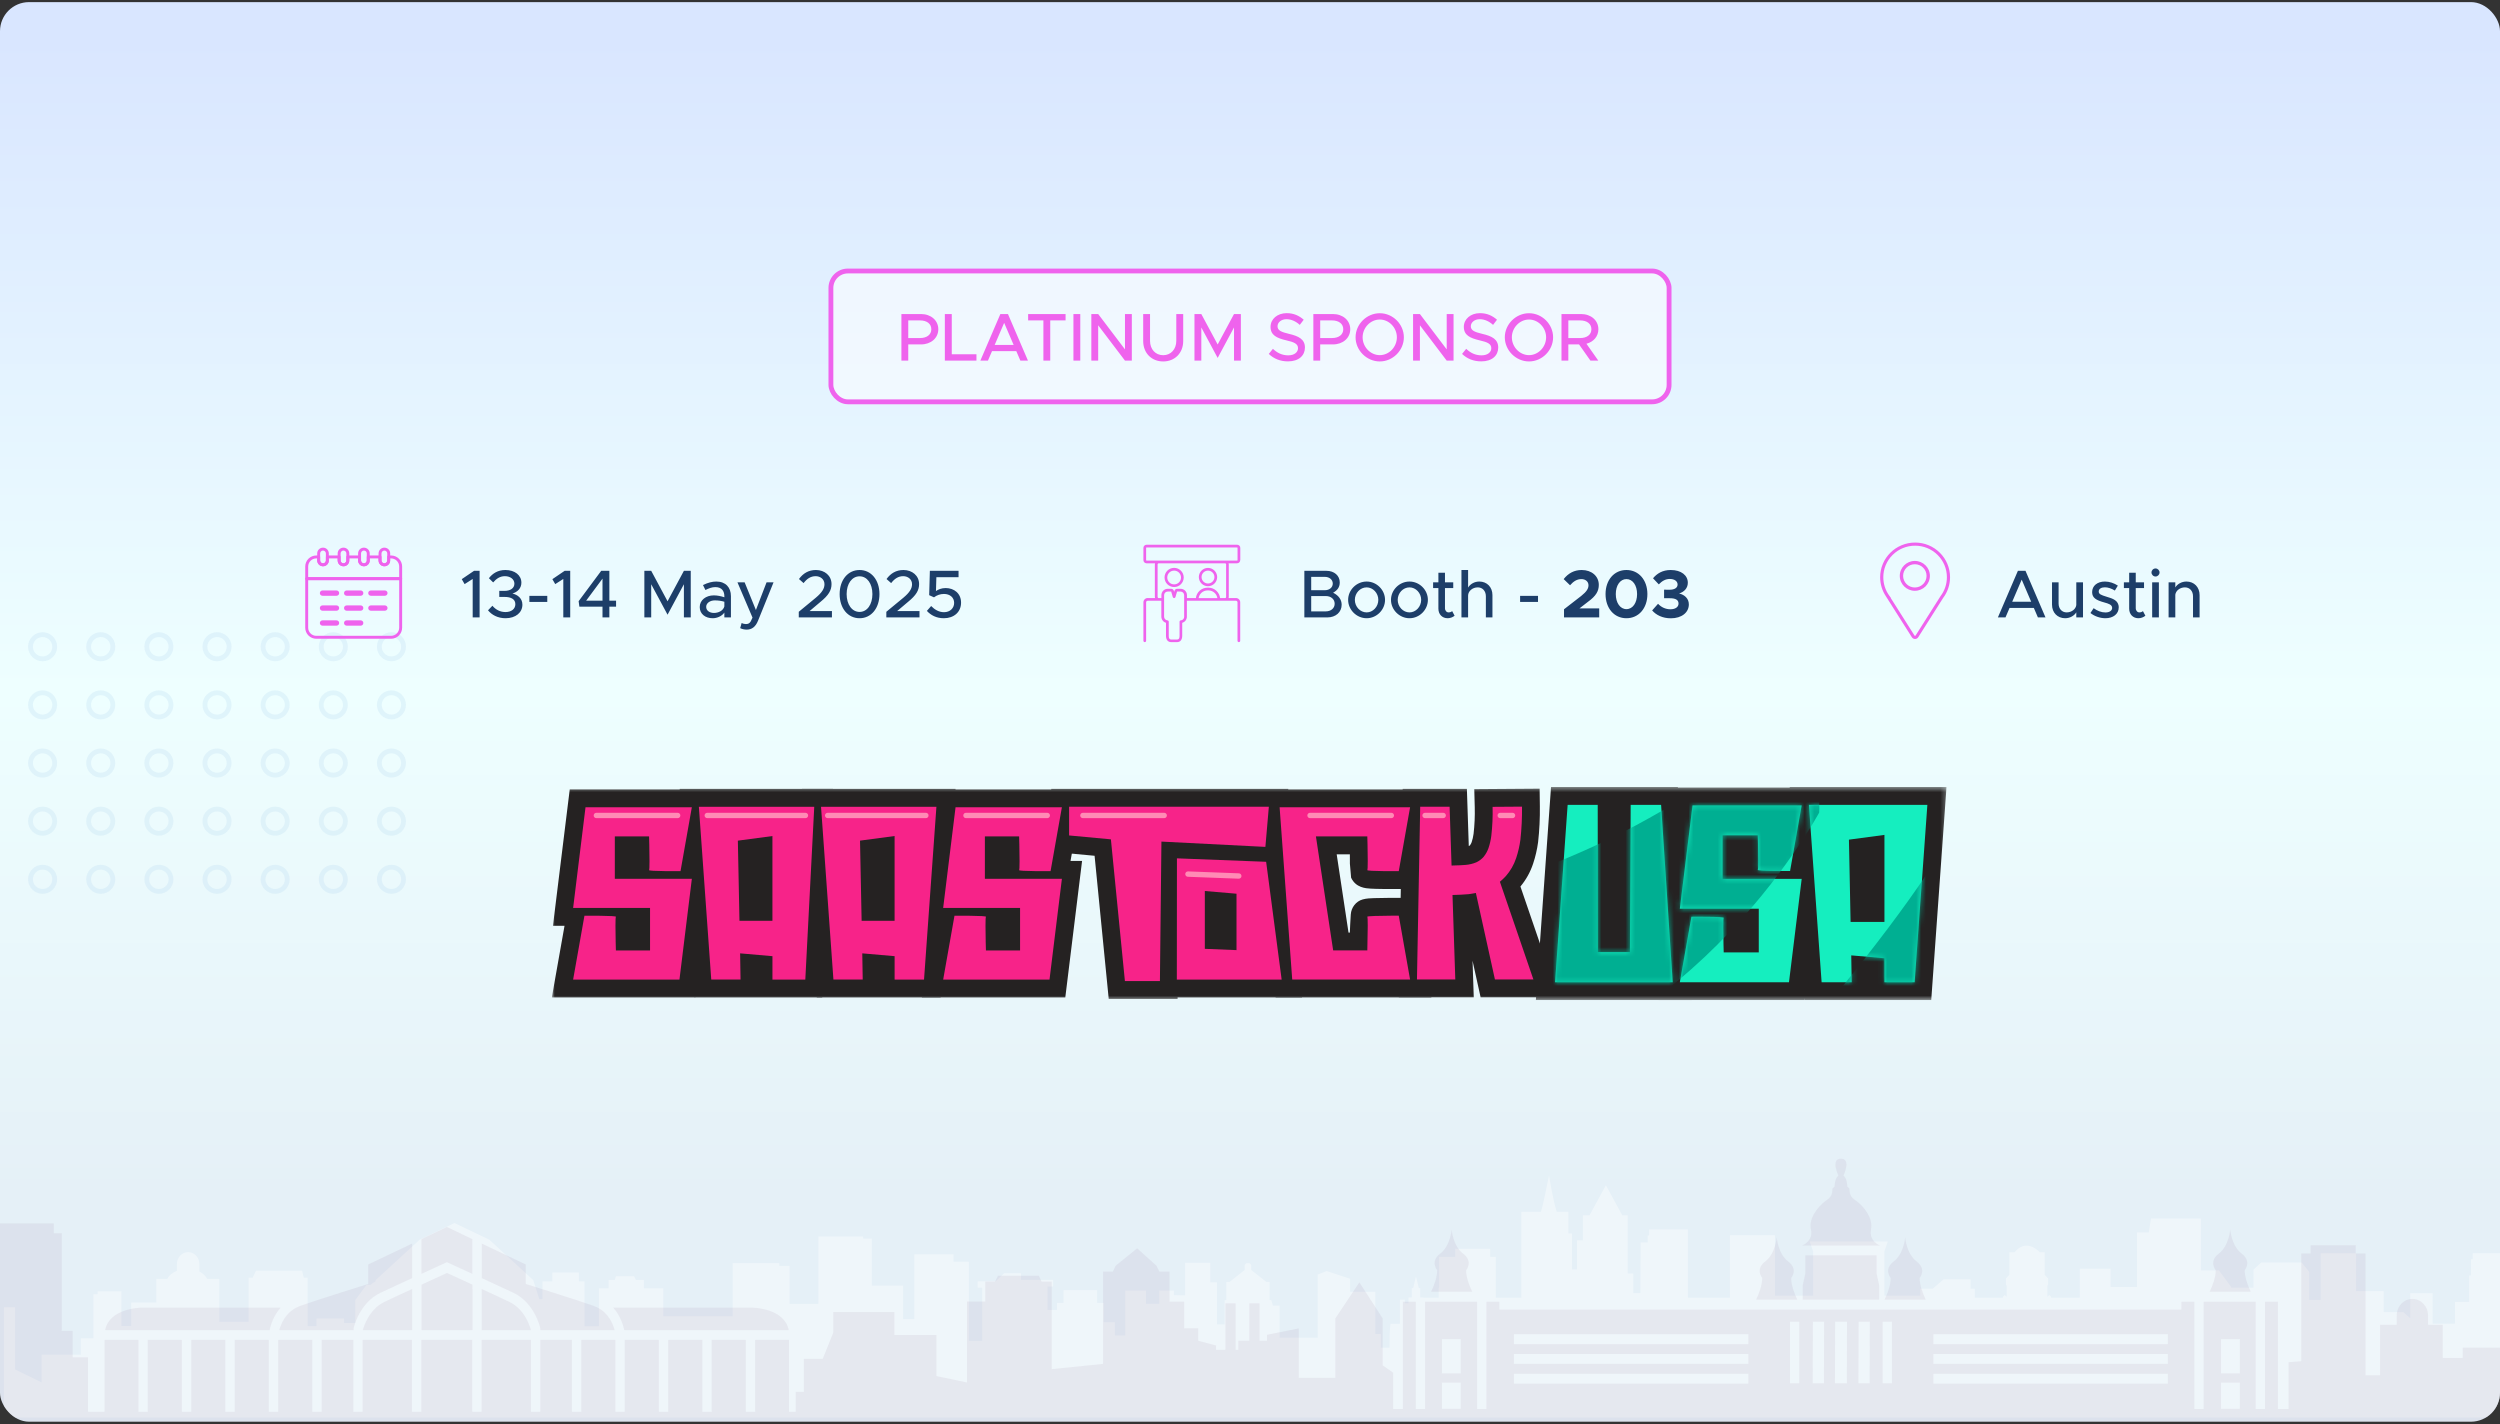 <svg width="516" height="294" viewBox="0 0 516 294" fill="none" xmlns="http://www.w3.org/2000/svg">
<rect x="0" y="0" width="516" height="294" fill="#333333" stroke="none"/>
<g clip-path="url(#clip0_25562_5559)">
<rect y="0.435" width="516" height="293" rx="6" fill="url(#paint0_linear_25562_5559)"/>
<path opacity="0.4" d="M769.768 290.322V287.667H768.61V287.115C768.61 286.748 768.34 286.462 767.993 286.462C767.645 286.462 767.375 286.748 767.375 287.115V287.667H766.314V287.115C766.314 286.748 766.044 286.462 765.697 286.462C765.349 286.462 765.079 286.748 765.079 287.115V287.667H764.172V287.115C764.172 286.748 763.883 286.462 763.555 286.462C763.227 286.462 762.937 286.748 762.937 287.115V287.667H760.873V283.827H757.013V282.03H754.273V279.538H753.058V263.507H712.709V262.465H707.808V263.507H686.1V268.367H685.888V266.999L682.241 263.139V261.914H675.892V262.731L674.773 263.997V249.231H667.286V258.646H664.392V259.259H662.945V262.465L658.371 263.016V267.693H648.009V268.469H647.064V265.079H645.482L644.459 264.466H643.687V261.362H642.24V259.994H637.917V261.362H636.47V263.486H630.759V260.259H624.275V261.015H622.693V263.466H607.024V263.384H604.458V258.095H601.756V263.384H599.827V258.095H597.125V263.384H594.694V264.405H588.732V269.286H584.892V263.384H581.92V261.423H577.289V270.9H576.421V272.84H573.352V267.305L572.832 266.733V265.773L572.214 265.161V264.038H567.313V265.467H566.83V267.203H566.348V270.614L564.901 269.797H563.936V266.039H561.042V261.771H560.463V260.402H559.073V259.953H557.298V260.402H556.623V261.771H553.169V271.533H551.046V268.694H546.434V275.331H541.244V268.347H539.314C538.928 267.571 538.079 266.366 537.095 268.347H534.683V261.73C534.683 261.73 534.683 260.811 534.162 260.525L533.409 260.116L533.274 258.687C533.274 258.687 533.101 257.849 532.657 257.992V256.828H527.679V257.992C527.235 257.849 527.061 258.687 527.061 258.687L526.926 260.116L526.154 260.525C525.633 260.811 525.633 261.73 525.633 261.73V264.426H523.009V271.247L520.558 272.084V268.714H520.018V263.241H519.632V259.892H519.304V258.666H510.37V259.892H510.023V263.241H509.637V268.714H506.704V273.207H502.092V266.917H497.48V272.104L496.033 270.818H491.981V266.488H486.288V258.687H478.994V268.306H476.621V262.526L475.058 260.586H466.722L465.12 262.057V265.794H460.509V265.631L457.981 262.22H454.257V251.498H443.972L443.509 254.378H441.077V265.651H435.617V261.852H429.268V267.836H423.344V267.652L422.978 267.285L422.572 267.673V265.385L422.727 265.1V263.874L422.013 263.119V258.462H421.009C420.122 257.564 417.941 255.909 415.819 258.462H414.738V263.119L414.024 263.874V265.1L414.179 265.385V267.673L413.773 267.285L413.407 267.652V267.836H407.599V265.998H406.73V264.058H401.154L398.915 265.998H396.349V267.428H388.939V258.299L389.634 256.257H373.541L374.236 258.299V267.428H366.343V254.949H357.062V267.836H348.379V253.765H340.371V255.011H340.081V256.44H338.634L338.576 266.897H337.11V262.853H335.952V250.844H334.833L331.456 244.636L328.079 250.844H326.709V256.011H325.493V262.016H324.451V254.582H323.718V250.109H321.306C320.476 247.536 319.724 242.594 319.724 242.594C319.377 244.125 318.585 248.496 318.045 250.109H314.012V267.836H308.725V259.422H307.567V257.747H300.351V259.422H297.032V265.794H296.954V267.836H293.809V267.795H293.134V265.876H292.844L292.304 263.629H292.208L291.687 265.876H291.397V267.795H290.722V269H289.95V268.245H288.947V273.228H286.998C287.036 273.371 286.747 274.208 286.805 278.17H285.01V275.352H283.852V266.631H278.662V263.935L273.818 262.342L271.966 263.078V276.107H264.112V269.47H262.723L262.395 268.347H262.048V264.589H261.372L258.246 262.118V261.076L257.918 260.729H257.243L256.915 261.076V262.118L253.789 264.589H253.114V268.347H252.766V273.35H251.184V264.671H249.795V260.647H244.604V267.366L242.288 267.326V266.386H239.278V269.102H236.519V266.386H232.254V275.658H230.113V272.901H227.797V268.919H226.446V266.284H219.519V268.919H218.168V270.369H216.2V265.528H217.358V264.16H210.72V262.792H207.266L205.529 264.466H201.786V265.773H202.731V276.761H199.972V260.423H196.807V258.891H188.722V272.268H186.407V265.345H179.943V255.644H178.148V255.215H168.924V269.123H162.962V261.28H160.839V260.709H151.23V271.676H136.893V265.916H132.899V264.181H131.258L130.872 263.425H127.129L126.897 264.181H125.624V265.916H123.617V273.738H120.646V264.487H119.488V262.649H114.008V264.487H111.982V268.142H111.306L110.052 264.201L100.983 255.868L93.805 252.437L86.626 255.868L77.557 264.201L77.441 264.569C77.152 264.671 76.824 264.875 76.515 265.202H75.647L73.331 268.347V273.064H71.016V272.145H65.323V273.718H63.49V263.731H62.699L62.352 262.281H52.839L52.144 263.731H51.314V272.819H45.255V263.956H42.747C42.438 263.343 41.879 262.812 41.145 262.445V260.892C41.145 259.545 40.103 258.442 38.83 258.442C37.556 258.442 36.514 259.545 36.514 260.892V262.302C35.607 262.669 34.893 263.241 34.546 263.956H32.269V268.837H27.078V273.697H25.052V266.529H20.151V267.142H19.283V276.23H16.678V279.62H8.593V285.338L3.113 282.663V269.838H0.816V292.568H772.662V290.362H769.768V290.322Z" fill="white"/>
<path opacity="0.12" d="M109.612 274.544H99.423V266.048C101.797 267.13 103.919 268.131 105.154 268.723C108.357 270.255 109.438 273.911 109.592 274.564L109.612 274.544ZM111.522 274.197V274.544H126.862C126.534 273.319 125.666 271.092 123.37 269.908C123.37 269.908 122.849 269.642 122.559 269.54C118.546 268.131 108.512 265.007 108.512 265.007V260.983L101.16 257.491L99.442 256.674V263.802C102.125 265.027 104.595 266.191 105.965 266.824C110.364 268.928 111.483 273.972 111.522 274.176V274.197ZM162.792 274.544C161.943 270.051 155.498 269.908 155.498 269.908H126.573C128.059 271.583 128.638 273.543 128.85 274.544H162.792ZM97.494 262.923V255.755L92.245 253.243L86.996 255.755V262.923C88.868 262.066 90.701 261.228 92.245 260.514C93.789 261.228 95.641 262.066 97.494 262.923ZM74.879 274.544H85.067V266.048C82.693 267.13 80.571 268.131 79.336 268.723C76.133 270.255 75.052 273.911 74.879 274.564V274.544ZM57.917 269.908H28.992C28.992 269.908 22.547 270.051 21.698 274.544H55.64C55.852 273.543 56.431 271.583 57.917 269.908ZM97.513 266.028V265.149C95.699 264.312 93.847 263.475 92.264 262.74C90.663 263.475 88.83 264.312 87.016 265.149V274.544H97.532V266.048L97.513 266.028ZM72.987 274.523V274.176C73.026 273.972 74.145 268.928 78.545 266.824C79.915 266.171 82.404 265.027 85.067 263.802V256.674L83.35 257.491L75.998 260.983V265.007C75.998 265.007 65.964 268.131 61.95 269.54C61.68 269.642 61.14 269.908 61.14 269.908C58.843 271.092 57.975 273.319 57.647 274.544H72.987V274.523ZM397.472 268.233C396.854 266.947 396.217 265.272 396.217 263.781C396.217 263.781 397.742 262.004 395.6 260.371C393.458 258.757 393.226 255.347 393.226 255.347C393.226 255.347 392.995 258.757 390.853 260.371C388.711 261.984 390.236 263.781 390.236 263.781C390.236 265.252 389.599 266.947 388.981 268.233H397.472ZM372.618 259.104V262.821L372.078 265.333V268.233H387.862V265.333L387.322 262.821V259.104H372.618ZM464.564 266.62C463.947 265.333 463.31 263.659 463.31 262.168C463.31 262.168 464.834 260.391 462.693 258.757C460.551 257.144 460.319 253.733 460.319 253.733C460.319 253.733 460.088 257.144 457.946 258.757C455.804 260.371 457.328 262.168 457.328 262.168C457.328 263.638 456.691 265.333 456.074 266.62H464.564ZM370.959 268.233C370.341 266.947 369.704 265.272 369.704 263.781C369.704 263.781 371.229 262.004 369.087 260.371C366.945 258.757 366.713 255.347 366.713 255.347C366.713 255.347 366.482 258.757 364.34 260.371C362.198 261.984 363.723 263.781 363.723 263.781C363.723 265.252 363.086 266.947 362.468 268.233H370.959ZM303.866 266.62C303.248 265.333 302.612 263.659 302.612 262.168C302.612 262.168 304.136 260.391 301.994 258.757C299.852 257.144 299.621 253.733 299.621 253.733C299.621 253.733 299.389 257.144 297.247 258.757C295.105 260.371 296.63 262.168 296.63 262.168C296.63 263.638 295.993 265.333 295.376 266.62H303.866ZM386.164 253.754C386.704 251.323 384.485 248.893 383.405 248.076C382.324 247.259 381.726 247.014 381.726 245.319L381.282 244.911C381.282 244.911 381.282 243.216 380.491 242.644C380.491 242.644 382.17 239.151 379.97 239.151C377.77 239.151 379.449 242.644 379.449 242.644C378.658 243.216 378.658 244.911 378.658 244.911L378.214 245.319C378.214 247.014 377.596 247.259 376.535 248.076C375.474 248.893 373.236 251.323 373.776 253.754C374.316 256.184 371.943 257.083 371.943 257.083H388.036C388.036 257.083 385.662 256.184 386.203 253.754H386.164ZM673.098 277.464V272.89H671.496V277.464H673.098ZM673.098 252.14H665.611V270.847H673.098V252.14ZM673.098 250.098L674.256 247.647V240.561H671.11V237.763H667.618V240.561H664.472V247.647L665.63 250.098H673.117H673.098ZM662.427 277.464V272.89H660.787V277.464H662.427ZM665.997 272.89H664.357V277.464H665.997V272.89ZM682.495 268.58H675.027V277.464H682.495V268.58ZM663.681 263.414L656.252 261.29L648.283 263.414V270.847H663.681V263.414ZM669.567 277.464V272.89H667.926V277.464H669.567ZM718.521 269.132H729.867V277.464H733.784V269.132H743.046V264.373H710.417V277.464H718.54V269.132H718.521ZM658.838 277.464V272.89H657.198V277.464H658.838ZM743.027 277.464V271.174H735.695V277.464H743.027ZM699.051 277.464V271.174H691.564V277.464H699.051ZM689.635 269.132H699.051V264.373H684.405V277.464H689.635V269.132ZM751.363 261.167H744.937V277.464H751.363V261.167ZM700.961 277.464H708.448V261.249L709.606 258.798V251.711H699.804V258.798L700.961 261.249V277.464ZM727.899 277.464V271.174H720.412V277.464H727.899ZM606.082 264.373H598.267V270.847H606.082V264.373ZM606.082 272.89H598.267V277.464H606.082V272.89ZM616.058 258.43H608.012V277.464H616.058V258.43ZM580.264 261.167C580.264 261.167 579.897 256.695 577.948 255.428C576 256.695 575.633 261.167 575.633 261.167V262.331H580.264V261.167ZM580.264 264.373H575.633V277.464H580.264V264.373ZM596.338 264.373H582.194V277.464H596.338V264.373ZM628.852 283.897V279.507H618.007V283.959C618.837 283.101 620.168 281.814 623.468 280.997C626.691 281.814 628.08 283.101 628.871 283.897H628.852ZM648.129 272.89H646.488V277.464H648.129V272.89ZM641.028 270.847H646.353V268.58H640.179V277.464H641.047V270.847H641.028ZM655.268 277.464V272.89H653.628V277.464H655.268ZM651.698 277.464V272.89H650.058V277.464H651.698ZM628.852 264.373H618.007V277.464H628.852V264.373ZM638.23 267.947L639.252 265.497V258.41H630.781V277.444H638.23V267.947ZM644.559 277.444V272.869H642.957V277.444H644.559ZM771.026 286.226V293.374H-0.82V252.508H11.105V254.55H12.745V274.687H15.002V280.16H18.167V291.393H21.582V276.545H28.568V291.393H30.497V276.545H37.54V291.393H39.47V276.545H46.513V291.393H48.443V276.545H55.486V291.393H57.416V276.545H64.459V291.393H66.388V276.545H72.93V291.393H74.84V276.545H85.028V291.393H86.958V276.545H97.474V291.393H99.404V276.545H109.592V291.393H111.522V276.545H118.044V291.393H119.974V276.545H127.017V291.393H128.946V276.545H135.989V291.393H137.919V276.545H144.962V291.393H146.892V276.545H153.935V291.393H155.864V276.545H162.85V291.393H164.239V287.288H165.918V280.466H169.816L171.977 275.075V270.807H184.596V275.545H193.28V284.02L199.59 285.347V268.642H203.352V264.516H205.398L205.977 263.311H214.409L214.988 264.516H217.072V282.59L227.665 281.508V262.454H229.692L230.27 261.249L234.709 257.654L238.703 261.249L239.282 262.454H241.385V268.662H244.414V274.156H247.309V276.729L250.994 277.709V278.608H252.924V269.009H255.027V278.608H255.587V276.729H257.864V269.009H259.967V276.729H261.511C261.511 275.994 261.511 275.504 261.511 275.504L268.072 274.176V284.388H275.616V272.114L280.575 264.68L285.38 272.114V281.794L287.541 283.326V290.821H289.548V268.683H292.211V290.821H294.141V268.683H304.869V290.821H306.799V268.683H309.462V270.296H450.247V268.683H452.909V290.821H454.839V268.683H465.568V290.821H467.497V268.683H470.16V290.821H472.36V281.161L474.984 280.957V258.716H476.914V257.021H486.234V258.716H488.241V283.857H491.251V273.441H494.686V271.521C494.686 269.622 496.133 268.09 497.908 268.09C499.683 268.09 501.15 269.622 501.15 271.521V273.441H504.179V280.283H508.309V278.159H517.976V274.033H529.226V286.144H536.655V266.845H541.363L542.714 263.618H545.859L550.394 262.004V279.18L555.43 279.956V265.354H566.525V268.785H568.493V280.997H572.623V291.74H575.517V279.568H580.148V291.74H582.078V279.568H596.222V291.74H598.152V279.568H605.966V291.74H607.896V279.568H615.943V291.74H617.872V286.838C620.091 283.448 623.256 282.999 623.256 282.999C623.256 282.999 626.826 283.448 629.045 286.838V291.74H630.646V279.568H638.095V291.74H640.024V279.568H640.893V291.74H642.822V279.568H672.963V291.74H674.892V279.568H682.36V291.74H684.289V279.568H689.519V291.74H691.448V279.568H698.935V291.74H700.865V279.568H708.352V291.74H710.281V279.568H718.405V291.74H720.335V279.568H727.822V291.74H729.751V279.568H733.668V291.74H735.598V279.568H742.931V291.74H744.86V279.568H751.286V291.74H752.366V283.836H753.949V269.479L764.89 268.438V275.626H766.414V279.833H769.868V286.307H770.91L771.026 286.226ZM301.492 285.368H297.614V290.78H301.492V285.368ZM301.492 276.402H297.614V283.469H301.492V276.402ZM360.867 283.55H312.472V285.593H360.867V283.55ZM360.867 279.466H312.472V281.508H360.867V279.466ZM360.867 275.381H312.472V277.424H360.867V275.381ZM371.383 272.808H369.454V285.511H371.364V272.808H371.383ZM376.497 272.808H374.181L374.143 285.511H376.458L376.497 272.808ZM381.224 272.808H378.774L378.735 285.511H381.186L381.224 272.808ZM385.932 272.808H383.617L383.578 285.511H385.894L385.932 272.808ZM390.506 272.808H388.576V285.511H390.486V272.808H390.506ZM447.449 283.55H399.054V285.593H447.449V283.55ZM447.449 279.466H399.054V281.508H447.449V279.466ZM447.449 275.381H399.054V277.424H447.449V275.381ZM462.307 285.368H458.428V290.78H462.307V285.368ZM462.307 276.402H458.428V283.469H462.307V276.402ZM647.029 285.082C647.029 283.693 646.373 282.55 645.581 282.55C644.79 282.55 644.134 283.673 644.134 285.082V291.658H647.048V285.082H647.029ZM653.531 285.082C653.531 283.693 652.47 282.55 651.139 282.55C649.807 282.55 648.746 283.673 648.746 285.082V291.658H653.531V285.082ZM660.42 285.082C660.42 283.693 659.359 282.55 658.027 282.55C656.696 282.55 655.635 283.673 655.635 285.082V291.658H660.42V285.082ZM667.309 285.082C667.309 283.693 666.248 282.55 664.916 282.55C663.585 282.55 662.523 283.673 662.523 285.082V291.658H667.309V285.082ZM671.94 285.082C671.94 283.693 671.284 282.55 670.493 282.55C669.702 282.55 669.046 283.673 669.046 285.082V291.658H671.959V285.082H671.94Z" fill="#775277" fill-opacity="0.7"/>
<g opacity="0.2">
<circle cx="8.793" cy="133.488" r="2.5" stroke="#A6CDEB"/>
<circle cx="20.793" cy="133.488" r="2.5" stroke="#A6CDEB"/>
<circle cx="32.793" cy="133.488" r="2.5" stroke="#A6CDEB"/>
<circle cx="44.793" cy="133.488" r="2.5" stroke="#A6CDEB"/>
<circle cx="56.793" cy="133.488" r="2.5" stroke="#A6CDEB"/>
<circle cx="68.793" cy="133.488" r="2.5" stroke="#A6CDEB"/>
<circle cx="80.793" cy="133.488" r="2.5" stroke="#A6CDEB"/>
<circle cx="8.793" cy="145.488" r="2.5" stroke="#A6CDEB"/>
<circle cx="20.793" cy="145.488" r="2.5" stroke="#A6CDEB"/>
<circle cx="32.793" cy="145.488" r="2.5" stroke="#A6CDEB"/>
<circle cx="44.793" cy="145.488" r="2.5" stroke="#A6CDEB"/>
<circle cx="56.793" cy="145.488" r="2.5" stroke="#A6CDEB"/>
<circle cx="68.793" cy="145.488" r="2.5" stroke="#A6CDEB"/>
<circle cx="80.793" cy="145.488" r="2.5" stroke="#A6CDEB"/>
<circle cx="8.793" cy="157.488" r="2.5" stroke="#A6CDEB"/>
<circle cx="20.793" cy="157.488" r="2.5" stroke="#A6CDEB"/>
<circle cx="32.793" cy="157.488" r="2.5" stroke="#A6CDEB"/>
<circle cx="44.793" cy="157.488" r="2.5" stroke="#A6CDEB"/>
<circle cx="56.793" cy="157.488" r="2.5" stroke="#A6CDEB"/>
<circle cx="68.793" cy="157.488" r="2.5" stroke="#A6CDEB"/>
<circle cx="80.793" cy="157.488" r="2.5" stroke="#A6CDEB"/>
<circle cx="8.793" cy="169.488" r="2.5" stroke="#A6CDEB"/>
<circle cx="20.793" cy="169.488" r="2.5" stroke="#A6CDEB"/>
<circle cx="32.793" cy="169.488" r="2.5" stroke="#A6CDEB"/>
<circle cx="44.793" cy="169.488" r="2.5" stroke="#A6CDEB"/>
<circle cx="56.793" cy="169.488" r="2.5" stroke="#A6CDEB"/>
<circle cx="68.793" cy="169.488" r="2.5" stroke="#A6CDEB"/>
<circle cx="80.793" cy="169.488" r="2.5" stroke="#A6CDEB"/>
<circle cx="8.793" cy="181.488" r="2.5" stroke="#A6CDEB"/>
<circle cx="20.793" cy="181.488" r="2.5" stroke="#A6CDEB"/>
<circle cx="32.793" cy="181.488" r="2.5" stroke="#A6CDEB"/>
<circle cx="44.793" cy="181.488" r="2.5" stroke="#A6CDEB"/>
<circle cx="56.793" cy="181.488" r="2.5" stroke="#A6CDEB"/>
<circle cx="68.793" cy="181.488" r="2.5" stroke="#A6CDEB"/>
<circle cx="80.793" cy="181.488" r="2.5" stroke="#A6CDEB"/>
</g>
<path d="M80.721 131.839H65.279C64.674 131.838 64.095 131.598 63.668 131.171C63.241 130.743 63.001 130.164 63 129.56V119.443C63 119.362 63.032 119.285 63.089 119.228C63.145 119.172 63.222 119.14 63.303 119.14H82.697C82.778 119.14 82.855 119.172 82.911 119.228C82.968 119.285 83 119.362 83 119.443V129.56C82.999 130.164 82.759 130.743 82.332 131.171C81.905 131.598 81.326 131.838 80.721 131.839ZM63.606 119.746V129.56C63.607 130.004 63.783 130.429 64.097 130.742C64.411 131.056 64.836 131.232 65.279 131.233H80.721C81.165 131.232 81.59 131.056 81.903 130.742C82.217 130.429 82.393 130.004 82.394 129.56V119.746H63.606Z" fill="#EF63ED"/>
<path d="M82.697 119.746H63.303C63.222 119.746 63.145 119.714 63.089 119.657C63.032 119.601 63 119.523 63 119.443V116.929C63.001 116.325 63.241 115.746 63.669 115.319C64.096 114.892 64.675 114.652 65.279 114.651H65.775C65.856 114.651 65.933 114.683 65.989 114.74C66.046 114.796 66.078 114.873 66.078 114.954V115.677C66.078 115.835 66.14 115.986 66.251 116.098C66.362 116.211 66.514 116.274 66.672 116.275C66.75 116.275 66.827 116.26 66.899 116.23C66.971 116.2 67.037 116.156 67.092 116.1C67.203 115.987 67.266 115.835 67.266 115.677V114.954C67.266 114.873 67.298 114.796 67.355 114.74C67.412 114.683 67.489 114.651 67.569 114.651H69.994C70.074 114.651 70.151 114.683 70.208 114.74C70.265 114.796 70.297 114.873 70.297 114.954V115.677C70.296 115.835 70.358 115.986 70.47 116.098C70.581 116.211 70.732 116.274 70.89 116.275C70.968 116.275 71.046 116.26 71.118 116.23C71.19 116.2 71.255 116.156 71.311 116.1C71.422 115.987 71.484 115.835 71.485 115.677V114.954C71.485 114.873 71.517 114.796 71.573 114.74C71.63 114.683 71.707 114.651 71.787 114.651H74.213C74.293 114.651 74.37 114.683 74.427 114.74C74.483 114.796 74.515 114.873 74.515 114.954V115.677C74.515 115.835 74.577 115.986 74.688 116.098C74.8 116.211 74.951 116.274 75.109 116.275C75.187 116.275 75.264 116.26 75.337 116.23C75.409 116.2 75.474 116.156 75.529 116.1C75.64 115.987 75.703 115.835 75.703 115.677V114.954C75.703 114.873 75.735 114.796 75.792 114.74C75.849 114.683 75.926 114.651 76.006 114.651H78.431C78.511 114.651 78.588 114.683 78.645 114.74C78.702 114.796 78.734 114.873 78.734 114.954V115.677C78.733 115.835 78.796 115.986 78.907 116.098C79.018 116.211 79.169 116.274 79.328 116.275C79.406 116.275 79.483 116.26 79.555 116.23C79.627 116.2 79.693 116.156 79.748 116.1C79.859 115.987 79.921 115.835 79.922 115.677V114.954C79.922 114.873 79.954 114.796 80.011 114.74C80.067 114.683 80.144 114.651 80.225 114.651H80.721C81.326 114.652 81.905 114.892 82.332 115.319C82.759 115.746 82.999 116.325 83 116.929V119.444C83 119.525 82.968 119.602 82.911 119.658C82.855 119.715 82.778 119.746 82.697 119.746ZM63.606 119.14H82.395V116.929C82.394 116.486 82.218 116.061 81.904 115.747C81.59 115.433 81.165 115.257 80.721 115.256H80.527V115.677C80.528 115.995 80.402 116.3 80.179 116.527C80.011 116.696 79.797 116.811 79.563 116.858C79.33 116.905 79.088 116.881 78.868 116.79C78.648 116.699 78.46 116.544 78.328 116.346C78.196 116.148 78.126 115.915 78.127 115.677V115.256H76.31V115.677C76.31 115.995 76.185 116.3 75.961 116.527C75.793 116.696 75.579 116.811 75.346 116.858C75.112 116.905 74.87 116.881 74.65 116.79C74.43 116.699 74.242 116.544 74.111 116.346C73.979 116.148 73.909 115.915 73.91 115.677V115.256H72.091V115.677C72.091 115.995 71.966 116.3 71.743 116.527C71.575 116.696 71.361 116.811 71.127 116.858C70.894 116.905 70.651 116.881 70.432 116.79C70.212 116.699 70.024 116.544 69.892 116.346C69.76 116.148 69.69 115.915 69.691 115.677V115.256H67.873V115.677C67.873 115.995 67.747 116.3 67.524 116.527C67.356 116.696 67.142 116.811 66.909 116.858C66.675 116.905 66.433 116.881 66.213 116.79C65.993 116.699 65.805 116.544 65.673 116.346C65.541 116.148 65.472 115.915 65.473 115.677V115.256H65.279C64.835 115.257 64.41 115.433 64.097 115.747C63.783 116.061 63.607 116.486 63.606 116.929V119.14Z" fill="#EF63ED"/>
<path d="M66.67 116.882C66.351 116.881 66.046 116.754 65.821 116.528C65.596 116.302 65.47 115.996 65.47 115.678V114.232C65.47 113.913 65.596 113.608 65.821 113.383C66.046 113.158 66.352 113.032 66.67 113.032C66.988 113.032 67.293 113.158 67.518 113.383C67.743 113.608 67.87 113.913 67.87 114.232V115.678C67.87 115.996 67.745 116.301 67.521 116.528C67.41 116.641 67.277 116.73 67.131 116.791C66.985 116.851 66.828 116.883 66.67 116.882ZM66.67 113.633C66.512 113.634 66.361 113.698 66.249 113.81C66.138 113.922 66.076 114.074 66.076 114.232V115.678C66.076 115.836 66.138 115.987 66.249 116.1C66.361 116.212 66.512 116.275 66.67 116.276C66.748 116.276 66.825 116.261 66.897 116.231C66.97 116.201 67.035 116.157 67.09 116.102C67.201 115.988 67.263 115.836 67.263 115.678V114.232C67.264 114.074 67.202 113.922 67.09 113.81C66.979 113.698 66.828 113.634 66.67 113.633Z" fill="#EF63ED"/>
<path d="M70.894 116.882C70.575 116.881 70.27 116.754 70.045 116.528C69.82 116.302 69.694 115.996 69.694 115.678V114.232C69.694 113.913 69.82 113.608 70.046 113.383C70.27 113.158 70.576 113.032 70.894 113.032C71.212 113.032 71.517 113.158 71.742 113.383C71.968 113.608 72.094 113.913 72.094 114.232V115.678C72.094 115.996 71.969 116.301 71.745 116.528C71.634 116.641 71.501 116.73 71.355 116.791C71.209 116.851 71.052 116.883 70.894 116.882ZM70.894 113.633C70.736 113.634 70.585 113.698 70.473 113.81C70.362 113.922 70.3 114.074 70.3 114.232V115.678C70.3 115.836 70.362 115.987 70.473 116.1C70.585 116.212 70.736 116.275 70.894 116.276C70.972 116.276 71.049 116.261 71.122 116.231C71.194 116.201 71.259 116.157 71.314 116.102C71.425 115.988 71.487 115.836 71.488 115.678V114.232C71.488 114.074 71.426 113.922 71.314 113.81C71.203 113.698 71.052 113.634 70.894 113.633Z" fill="#EF63ED"/>
<path d="M75.111 116.882C74.792 116.881 74.487 116.754 74.262 116.528C74.037 116.302 73.911 115.996 73.911 115.678V114.232C73.911 113.913 74.037 113.608 74.263 113.383C74.488 113.158 74.793 113.032 75.111 113.032C75.429 113.032 75.734 113.158 75.96 113.383C76.185 113.608 76.311 113.913 76.311 114.232V115.678C76.311 115.996 76.186 116.301 75.963 116.528C75.851 116.641 75.719 116.73 75.572 116.791C75.426 116.851 75.269 116.883 75.111 116.882ZM75.111 113.633C74.953 113.634 74.802 113.698 74.691 113.81C74.579 113.922 74.517 114.074 74.517 114.232V115.678C74.517 115.836 74.579 115.987 74.691 116.1C74.802 116.212 74.953 116.275 75.111 116.276C75.189 116.276 75.267 116.261 75.339 116.231C75.411 116.201 75.476 116.157 75.531 116.102C75.643 115.989 75.706 115.837 75.707 115.678V114.232C75.708 114.074 75.646 113.922 75.534 113.81C75.423 113.698 75.272 113.634 75.114 113.633" fill="#EF63ED"/>
<path d="M79.335 116.882C79.016 116.881 78.711 116.754 78.486 116.528C78.261 116.302 78.135 115.996 78.135 115.678V114.232C78.135 113.913 78.262 113.608 78.487 113.383C78.712 113.158 79.017 113.032 79.335 113.032C79.653 113.032 79.959 113.158 80.184 113.383C80.409 113.608 80.535 113.913 80.535 114.232V115.678C80.535 115.996 80.41 116.301 80.187 116.528C80.075 116.641 79.943 116.73 79.796 116.791C79.65 116.851 79.493 116.883 79.335 116.882ZM79.335 113.633C79.177 113.634 79.026 113.698 78.915 113.81C78.803 113.922 78.741 114.074 78.742 114.232V115.678C78.741 115.836 78.803 115.987 78.915 116.1C79.026 116.212 79.177 116.275 79.335 116.276C79.413 116.276 79.491 116.261 79.563 116.231C79.635 116.201 79.7 116.157 79.755 116.102C79.866 115.988 79.928 115.836 79.929 115.678V114.232C79.929 114.074 79.867 113.922 79.756 113.81C79.644 113.698 79.493 113.634 79.335 113.633Z" fill="#EF63ED"/>
<path d="M66.564 128.041C66.262 128.041 66.017 128.286 66.017 128.589C66.017 128.891 66.262 129.136 66.564 129.136H69.458C69.76 129.136 70.005 128.891 70.005 128.589C70.005 128.286 69.76 128.041 69.458 128.041H66.564Z" fill="#EF63ED"/>
<path d="M71.553 128.041C71.251 128.041 71.005 128.286 71.005 128.589C71.005 128.891 71.251 129.136 71.553 129.136H74.447C74.749 129.136 74.994 128.891 74.994 128.589C74.994 128.286 74.749 128.041 74.447 128.041H71.553Z" fill="#EF63ED"/>
<path d="M66.017 122.419C66.017 122.117 66.262 121.871 66.564 121.871H69.458C69.76 121.871 70.005 122.117 70.005 122.419C70.005 122.721 69.76 122.967 69.458 122.967H66.564C66.262 122.967 66.017 122.721 66.017 122.419Z" fill="#EF63ED"/>
<path d="M71.005 122.419C71.005 122.117 71.251 121.871 71.553 121.871H74.447C74.749 121.871 74.994 122.117 74.994 122.419C74.994 122.721 74.749 122.967 74.447 122.967H71.553C71.251 122.967 71.005 122.721 71.005 122.419Z" fill="#EF63ED"/>
<path d="M76.547 121.871C76.245 121.871 76 122.117 76 122.419C76 122.721 76.245 122.967 76.547 122.967H79.441C79.743 122.967 79.989 122.721 79.989 122.419C79.989 122.117 79.743 121.871 79.441 121.871H76.547Z" fill="#EF63ED"/>
<path d="M66.017 125.504C66.017 125.202 66.262 124.957 66.564 124.957H69.458C69.76 124.957 70.005 125.202 70.005 125.504C70.005 125.806 69.76 126.052 69.458 126.052H66.564C66.262 126.052 66.017 125.806 66.017 125.504Z" fill="#EF63ED"/>
<path d="M71.005 125.504C71.005 125.202 71.251 124.957 71.553 124.957H74.447C74.749 124.957 74.994 125.202 74.994 125.504C74.994 125.806 74.749 126.052 74.447 126.052H71.553C71.251 126.052 71.005 125.806 71.005 125.504Z" fill="#EF63ED"/>
<path d="M76.547 124.957C76.245 124.957 76 125.202 76 125.504C76 125.806 76.245 126.052 76.547 126.052H79.441C79.743 126.052 79.989 125.806 79.989 125.504C79.989 125.202 79.743 124.957 79.441 124.957H76.547Z" fill="#EF63ED"/>
<path d="M97.562 127.435V119.497L95.896 120.561L95.308 119.539L97.842 117.817H98.99V127.435H97.562ZM104.352 127.603C102.714 127.603 101.468 126.889 100.726 125.965L101.636 125.027C102.28 125.811 103.218 126.329 104.324 126.329C105.57 126.329 106.368 125.671 106.368 124.705C106.368 123.711 105.542 123.193 104.1 123.207H103.05V121.947L104.1 121.961C105.318 121.961 106.172 121.429 106.172 120.463C106.172 119.567 105.332 118.923 104.212 118.923C103.204 118.923 102.462 119.427 101.79 120.211L100.908 119.343C101.65 118.377 102.742 117.649 104.31 117.649C106.256 117.649 107.614 118.727 107.614 120.267C107.614 121.457 106.774 122.199 105.766 122.507C106.774 122.731 107.824 123.459 107.824 124.803C107.824 126.427 106.438 127.603 104.352 127.603ZM109.263 124.243V122.983H112.959V124.243H109.263ZM116.265 127.435V119.497L114.599 120.561L114.011 119.539L116.545 117.817H117.693V127.435H116.265ZM124.357 127.435V125.223H119.583L119.429 124.089L124.091 117.817H125.771V123.977H127.157V125.223H125.771V127.435H124.357ZM120.983 123.977H124.357V119.427L120.983 123.977ZM132.995 127.435V117.817H134.409L137.783 124.103L141.157 117.817H142.571V127.435H141.157V120.589L137.783 126.875L134.409 120.589V127.435H132.995ZM147.841 120.029C149.787 120.029 150.865 121.261 150.865 123.053V127.435H149.507V126.441C148.975 127.197 147.981 127.603 147.099 127.603C145.559 127.603 144.425 126.707 144.425 125.293C144.425 123.851 145.727 122.885 147.323 122.885C148.037 122.885 148.807 123.039 149.507 123.277V123.053C149.507 122.143 149.087 121.177 147.645 121.177C146.931 121.177 146.231 121.457 145.601 121.779L145.097 120.757C146.133 120.239 147.043 120.029 147.841 120.029ZM147.365 126.511C148.261 126.511 149.269 126.063 149.507 125.167V124.201C148.919 124.019 148.247 123.921 147.533 123.921C146.567 123.921 145.755 124.467 145.755 125.251C145.755 126.035 146.455 126.511 147.365 126.511ZM154.143 129.955C153.653 129.955 153.149 129.843 152.771 129.647L153.079 128.583C153.359 128.737 153.681 128.807 153.961 128.807C154.409 128.807 154.717 128.667 154.955 128.247L155.319 127.477L152.211 120.197H153.695L156.019 125.909L158.217 120.197H159.659L156.467 128.093C155.949 129.395 155.179 129.941 154.143 129.955ZM164.865 127.435V126.273L168.393 123.361C169.681 122.283 170.171 121.457 170.171 120.589C170.171 119.539 169.303 118.923 168.351 118.923C167.301 118.923 166.531 119.483 165.859 120.351L164.907 119.511C165.747 118.349 166.881 117.649 168.407 117.649C170.199 117.649 171.627 118.811 171.627 120.561C171.627 121.849 171.011 122.871 169.359 124.215L167.105 126.119H171.711V127.435H164.865ZM177.419 127.603C174.997 127.603 173.303 125.545 173.303 122.619C173.303 119.707 174.997 117.649 177.419 117.649C179.813 117.649 181.521 119.707 181.521 122.619C181.521 125.545 179.813 127.603 177.419 127.603ZM177.419 126.301C178.973 126.301 180.065 124.775 180.065 122.619C180.065 120.463 178.973 118.951 177.419 118.951C175.851 118.951 174.745 120.463 174.745 122.619C174.745 124.775 175.851 126.301 177.419 126.301ZM182.939 127.435V126.273L186.467 123.361C187.755 122.283 188.245 121.457 188.245 120.589C188.245 119.539 187.377 118.923 186.425 118.923C185.375 118.923 184.605 119.483 183.933 120.351L182.981 119.511C183.821 118.349 184.955 117.649 186.481 117.649C188.273 117.649 189.701 118.811 189.701 120.561C189.701 121.849 189.085 122.871 187.433 124.215L185.179 126.119H189.785V127.435H182.939ZM194.807 127.603C193.281 127.603 192.133 126.987 191.307 126.091L192.189 125.083C192.931 125.853 193.827 126.357 194.849 126.357C196.095 126.357 196.935 125.517 196.935 124.439C196.935 123.333 196.081 122.591 194.835 122.591C194.037 122.591 193.351 122.857 192.777 123.291L191.783 122.843L191.923 117.817H197.845V119.133H193.267L193.183 121.989C193.687 121.653 194.331 121.373 195.185 121.373C196.907 121.373 198.363 122.465 198.363 124.383C198.363 126.329 196.893 127.603 194.807 127.603Z" fill="#1D3E69"/>
<path d="M242.34 121.165C243.43 121.165 244.32 120.275 244.32 119.185C244.32 118.095 243.43 117.205 242.34 117.205C241.25 117.205 240.36 118.095 240.36 119.185C240.36 120.275 241.25 121.165 242.34 121.165ZM242.34 117.775C243.12 117.775 243.76 118.405 243.76 119.195C243.76 119.985 243.13 120.615 242.34 120.615C241.55 120.615 240.92 119.985 240.92 119.195C240.92 118.405 241.55 117.775 242.34 117.775Z" fill="#EF63ED"/>
<path d="M249.33 120.995C250.37 120.995 251.22 120.145 251.22 119.105C251.22 118.065 250.37 117.215 249.33 117.215C248.29 117.215 247.44 118.065 247.44 119.105C247.44 120.145 248.29 120.995 249.33 120.995ZM249.33 117.775C250.06 117.775 250.66 118.375 250.66 119.105C250.66 119.835 250.06 120.435 249.33 120.435C248.6 120.435 248 119.835 248 119.105C248 118.375 248.6 117.775 249.33 117.775Z" fill="#EF63ED"/>
<path d="M256 115.625V113.085C256 112.725 255.71 112.435 255.35 112.435H236.65C236.29 112.435 236 112.725 236 113.085V115.615C236 115.975 236.29 116.265 236.65 116.265H238.4C238.38 116.345 238.36 116.425 238.36 116.515V123.185C238.36 123.275 238.37 123.355 238.4 123.435H236.88C236.39 123.435 236 123.835 236 124.315V132.255C236 132.405 236.13 132.535 236.28 132.535C236.43 132.535 236.56 132.405 236.56 132.255V124.315C236.56 124.135 236.71 123.995 236.88 123.995H239.7V127.275C239.7 127.875 240.11 128.385 240.66 128.545V131.225C240.66 132.045 241.06 132.535 241.72 132.535H242.95C243.61 132.535 244.01 132.045 244.01 131.225V128.545C244.57 128.395 244.97 127.875 244.97 127.275V123.995H255.1C255.28 123.995 255.42 124.145 255.42 124.315V132.255C255.42 132.405 255.55 132.535 255.7 132.535C255.85 132.535 255.98 132.405 255.98 132.255V124.315C255.98 123.825 255.58 123.435 255.1 123.435H253.58C253.6 123.355 253.62 123.275 253.62 123.185V116.515C253.62 116.425 253.61 116.345 253.58 116.265H255.33C255.69 116.265 255.98 115.975 255.98 115.615L256 115.625ZM236.56 115.625V113.085C236.56 113.035 236.6 112.995 236.65 112.995H255.34C255.39 112.995 255.43 113.035 255.43 113.085V115.615C255.43 115.665 255.39 115.705 255.34 115.705H236.65C236.6 115.705 236.56 115.665 236.56 115.615V115.625ZM244.42 127.295C244.42 127.685 244.11 128.025 243.72 128.045C243.57 128.045 243.46 128.175 243.46 128.325V131.245C243.46 131.995 243.08 131.995 242.96 131.995H241.73C241.61 131.995 241.23 131.995 241.23 131.245V128.325C241.23 128.175 241.12 128.055 240.97 128.045C240.58 128.015 240.27 127.685 240.27 127.295V122.845C240.27 122.425 240.61 122.095 241.02 122.095H241.73L242.07 123.245C242.11 123.365 242.21 123.445 242.34 123.445C242.47 123.445 242.57 123.365 242.61 123.245L242.95 122.095H243.66C244.08 122.095 244.41 122.435 244.41 122.845V127.295H244.42ZM247.39 123.455C247.53 122.555 248.3 121.865 249.24 121.865H249.42C250.36 121.865 251.13 122.555 251.27 123.455H247.39ZM253.07 116.525V123.195C253.07 123.335 252.98 123.445 252.88 123.445H251.83C251.69 122.235 250.66 121.295 249.42 121.295H249.24C247.99 121.295 246.96 122.235 246.83 123.445H244.99V122.835C244.99 122.115 244.4 121.525 243.68 121.525H242.97C242.73 121.525 242.51 121.675 242.43 121.905L242.35 122.165L242.27 121.905C242.19 121.675 241.98 121.525 241.73 121.525H241.02C240.3 121.525 239.71 122.115 239.71 122.835V123.445H239.12C239.02 123.445 238.93 123.325 238.93 123.195V116.525C238.93 116.385 239.02 116.275 239.12 116.275H252.89C252.99 116.275 253.08 116.395 253.08 116.525H253.07Z" fill="#EF63ED"/>
<path d="M269.218 127.435V117.817H273.782C275.392 117.817 276.526 118.811 276.526 120.211C276.526 121.219 276.022 121.849 275.154 122.339C276.274 122.885 276.918 123.753 276.918 124.817C276.918 126.357 275.686 127.435 273.964 127.435H269.218ZM270.632 121.821H273.432C274.398 121.821 275.084 121.247 275.084 120.449C275.084 119.651 274.398 119.063 273.432 119.063H270.632V121.821ZM270.632 126.189H273.642C274.72 126.189 275.476 125.531 275.476 124.607C275.476 123.683 274.72 123.025 273.642 123.025H270.632V126.189ZM282.077 127.603C280.005 127.603 278.255 125.867 278.255 123.809C278.255 121.751 280.005 120.029 282.077 120.029C284.135 120.029 285.871 121.751 285.871 123.809C285.871 125.867 284.135 127.603 282.077 127.603ZM282.077 126.399C283.379 126.399 284.485 125.223 284.485 123.809C284.485 122.409 283.379 121.233 282.077 121.233C280.747 121.233 279.641 122.409 279.641 123.809C279.641 125.223 280.747 126.399 282.077 126.399ZM290.922 127.603C288.85 127.603 287.1 125.867 287.1 123.809C287.1 121.751 288.85 120.029 290.922 120.029C292.98 120.029 294.716 121.751 294.716 123.809C294.716 125.867 292.98 127.603 290.922 127.603ZM290.922 126.399C292.224 126.399 293.33 125.223 293.33 123.809C293.33 122.409 292.224 121.233 290.922 121.233C289.592 121.233 288.486 122.409 288.486 123.809C288.486 125.223 289.592 126.399 290.922 126.399ZM299.726 126.133L300.23 127.085C299.838 127.407 299.306 127.603 298.788 127.603C297.668 127.603 296.884 126.791 296.884 125.629V121.373H295.792V120.197H296.884V118.209H298.242V120.197H299.95V121.373H298.242V125.531C298.242 126.035 298.578 126.399 298.984 126.399C299.292 126.399 299.572 126.287 299.726 126.133ZM305.325 120.029C306.921 120.029 308.041 121.191 308.041 122.829V127.435H306.683V123.067C306.683 121.989 305.997 121.233 305.017 121.233C303.925 121.233 303.015 122.003 303.015 122.941V127.435H301.643V117.649H303.015V121.275C303.449 120.547 304.331 120.029 305.325 120.029ZM313.749 124.243V122.983H317.445V124.243H313.749ZM322.811 127.435V125.755L326.353 123.011C327.501 122.101 327.865 121.471 327.865 120.799C327.865 120.001 327.193 119.525 326.409 119.525C325.471 119.525 324.757 120.001 324.057 120.799L322.741 119.525C323.693 118.321 324.911 117.649 326.465 117.649C328.509 117.649 329.993 118.909 329.993 120.715C329.993 122.003 329.433 122.997 327.753 124.215L326.003 125.573H330.077V127.435H322.811ZM335.696 127.603C333.162 127.603 331.384 125.545 331.384 122.619C331.384 119.707 333.162 117.649 335.696 117.649C338.23 117.649 340.022 119.707 340.022 122.619C340.022 125.545 338.23 127.603 335.696 127.603ZM335.696 125.727C336.998 125.727 337.894 124.425 337.894 122.619C337.894 120.813 336.998 119.525 335.696 119.525C334.408 119.525 333.498 120.813 333.498 122.619C333.498 124.425 334.408 125.727 335.696 125.727ZM344.867 127.617C343.131 127.617 341.815 126.931 341.003 125.993L342.221 124.621C342.893 125.349 343.803 125.755 344.769 125.755C345.833 125.755 346.449 125.265 346.449 124.579C346.449 123.837 345.875 123.459 344.573 123.473H343.467V121.709L344.573 121.723C345.623 121.723 346.253 121.331 346.253 120.645C346.253 119.945 345.595 119.497 344.643 119.497C343.733 119.497 343.019 119.945 342.375 120.617L341.185 119.357C341.983 118.391 343.131 117.649 344.839 117.649C347.009 117.649 348.367 118.755 348.367 120.281C348.367 121.387 347.611 122.185 346.561 122.493C347.611 122.731 348.577 123.473 348.577 124.747C348.577 126.413 347.107 127.617 344.867 127.617Z" fill="#1D3E69"/>
<path d="M395.264 131.885C395.533 131.885 395.778 131.751 395.921 131.525L401.055 123.422C401.994 122.178 402.491 120.697 402.491 119.139C402.491 118.173 402.3 117.236 401.924 116.354C401.56 115.502 401.04 114.737 400.378 114.08C399.715 113.423 398.944 112.907 398.085 112.547C397.195 112.173 396.25 111.984 395.277 111.984C394.303 111.984 393.358 112.173 392.469 112.547C391.609 112.907 390.838 113.423 390.176 114.08C389.513 114.737 388.993 115.502 388.63 116.354C388.253 117.236 388.062 118.173 388.062 119.139C388.062 120.563 388.48 121.928 389.271 123.104L394.607 131.525C394.75 131.751 394.995 131.885 395.264 131.885ZM395.277 112.63C397.03 112.63 398.678 113.307 399.917 114.537C401.157 115.766 401.839 117.4 401.839 119.139C401.839 120.56 401.385 121.911 400.526 123.045L400.518 123.055L400.511 123.067L395.37 131.181C395.338 131.232 395.29 131.239 395.264 131.239C395.238 131.239 395.19 131.232 395.158 131.181L390.255 123.442H390.313L389.942 122.931C389.138 121.821 388.714 120.509 388.714 119.138C388.714 117.4 389.396 115.765 390.636 114.536C391.875 113.307 393.524 112.63 395.277 112.63Z" fill="#EF63ED"/>
<path d="M395.222 121.941C396.936 121.941 398.331 120.558 398.331 118.858C398.331 117.158 396.936 115.775 395.222 115.775C393.507 115.775 392.113 117.158 392.113 118.858C392.113 120.558 393.507 121.941 395.222 121.941ZM395.222 116.458C396.556 116.458 397.642 117.534 397.642 118.858C397.642 120.182 396.556 121.258 395.222 121.258C393.887 121.258 392.801 120.182 392.801 118.858C392.801 117.534 393.887 116.458 395.222 116.458Z" fill="#EF63ED"/>
<path d="M420.624 127.435L419.784 125.475H414.772L413.932 127.435H412.364L416.494 117.817H418.062L422.192 127.435H420.624ZM415.318 124.201H419.238L417.278 119.637L415.318 124.201ZM428.547 120.197H429.933V127.435H428.547V126.385C428.113 127.099 427.231 127.603 426.251 127.603C424.655 127.603 423.535 126.441 423.535 124.803V120.197H424.893V124.565C424.893 125.643 425.579 126.399 426.559 126.399C427.567 126.399 428.435 125.741 428.547 124.887V120.197ZM434.562 127.603C433.498 127.603 432.336 127.225 431.468 126.525L432.126 125.531C432.896 126.091 433.722 126.413 434.576 126.413C435.388 126.413 435.948 126.035 435.948 125.475C435.948 124.803 435.206 124.593 434.31 124.341C432.644 123.879 431.818 123.403 431.818 122.227C431.804 120.897 432.91 120.029 434.45 120.029C435.388 120.029 436.34 120.351 437.124 120.869L436.508 121.891C435.808 121.457 435.08 121.219 434.45 121.219C433.736 121.219 433.176 121.527 433.176 122.073C433.176 122.633 433.624 122.801 434.842 123.179C436.032 123.529 437.306 123.921 437.306 125.363C437.306 126.735 436.144 127.603 434.562 127.603ZM442.304 126.133L442.808 127.085C442.416 127.407 441.884 127.603 441.366 127.603C440.246 127.603 439.462 126.791 439.462 125.629V121.373H438.37V120.197H439.462V118.209H440.82V120.197H442.528V121.373H440.82V125.531C440.82 126.035 441.156 126.399 441.562 126.399C441.87 126.399 442.15 126.287 442.304 126.133ZM444.907 118.993C444.431 118.993 444.067 118.601 444.067 118.153C444.067 117.719 444.431 117.327 444.907 117.327C445.355 117.327 445.733 117.719 445.733 118.153C445.733 118.601 445.355 118.993 444.907 118.993ZM444.207 127.435V120.197H445.593V127.435H444.207ZM451.28 120.029C452.876 120.029 453.996 121.191 453.996 122.829V127.435H452.638V123.067C452.638 121.989 451.952 121.233 450.972 121.233C449.964 121.233 449.096 121.891 448.984 122.745V127.435H447.598V120.197H448.984V121.247C449.418 120.533 450.3 120.029 451.28 120.029Z" fill="#1D3E69"/>
<g clip-path="url(#clip1_25562_5559)">
<mask id="mask0_25562_5559" style="mask-type:luminance" maskUnits="userSpaceOnUse" x="113" y="162" width="289" height="45">
<path d="M401.763 162.435H113.898V206.435H401.763V162.435Z" fill="white"/>
</mask>
<g mask="url(#mask0_25562_5559)">
<path d="M317.004 206.435L320.131 162.435H346.305L349.186 206.435H317.004Z" fill="#252222"/>
<path d="M342.316 206.435L345.003 191.254H342.545L346.078 162.549H376.264L373.582 177.704H376.035L372.502 206.435H342.316Z" fill="#252222"/>
<path d="M372.548 206.435L369.395 162.435H401.761L398.607 206.435H372.548Z" fill="#252222"/>
<path d="M342.853 166.125L345.251 202.746H320.961L323.562 166.125H329.77L329.792 196.504H336.413L336.571 166.125H342.849H342.853Z" fill="#15EEBF"/>
<path d="M355.546 172.41V181.393H371.871L369.244 202.746H346.711L349.109 189.214H350.252C350.723 189.214 351.453 189.218 352.444 189.225C353.434 189.233 354.249 189.255 354.886 189.295C355.527 189.332 355.822 189.384 355.778 189.443C355.716 189.52 355.686 190.151 355.686 191.339C355.686 192.527 355.7 193.693 355.73 194.836L355.774 196.574H363.01V187.565H346.711L349.338 166.238H371.871L369.472 179.77H368.33C367.858 179.77 367.129 179.77 366.138 179.759C365.147 179.752 364.333 179.729 363.695 179.689C363.055 179.652 362.76 179.6 362.804 179.541C362.867 179.464 362.896 178.833 362.896 177.645C362.896 176.457 362.881 175.284 362.851 174.126L362.807 172.41H355.549H355.546Z" fill="#15EEBF"/>
<path d="M373.355 166.125H397.808L395.182 202.746H388.948V197.784L382.098 197.191L382.191 202.746H375.982L373.355 166.125ZM388.948 190.288V172.319L381.62 173.304L381.962 190.288H388.948Z" fill="#15EEBF"/>
<path d="M113.898 205.871L116.518 191.088H114.127L117.594 162.937H147.193L144.578 177.697H146.965L143.498 205.871H113.898Z" fill="#252222"/>
<path d="M143.369 205.871L140.285 162.826H171.937L169.711 205.871H143.369Z" fill="#252222"/>
<path d="M168.584 205.874L165.5 162.826H197.229L194.145 205.871L181.807 205.874H168.584Z" fill="#252222"/>
<path d="M190.277 205.87L192.897 191.088H190.506L193.973 162.937H223.569L220.956 177.697H223.34L219.877 205.87H190.277Z" fill="#252222"/>
<path d="M228.84 206.184L225.922 176.631L216.98 175.801V162.826H265.905L264.545 178.664L243.363 177.586L243.051 206.184H228.84Z" fill="#252222"/>
<path d="M239.219 205.871L239.244 173.322L264.585 174.303L268.741 205.871H239.219Z" fill="#252222"/>
<path d="M263.291 205.87L260.148 162.937H295.436L291.797 183.496H287.597C287.133 183.496 286.41 183.496 285.433 183.485C284.395 183.478 283.554 183.452 282.862 183.411C281.878 183.352 279.826 183.227 278.868 181.15L278.617 178.243C278.617 178.099 278.617 177.933 278.617 177.737C278.617 177.265 278.617 176.796 278.61 176.328H275.892L278.334 192.483H278.606C278.614 191.911 278.724 190.015 278.798 188.775C278.887 187.314 279.863 186.027 281.271 185.639C282.047 185.425 282.873 185.396 283.621 185.374C284.737 185.337 285.886 185.315 287.032 185.315H291.792L295.433 205.874H263.288L263.291 205.87Z" fill="#252222"/>
<path d="M288.71 205.849L289.513 162.826H302.766L303.157 174.631C303.175 174.624 303.197 174.617 303.215 174.609C303.289 174.569 303.356 174.517 303.414 174.458C303.558 174.266 303.668 174.052 303.75 173.827C303.934 173.281 304.07 172.687 304.148 172.082C304.353 170.282 304.435 168.448 304.388 166.633L304.291 162.878L317.779 162.778L317.827 166.445C317.857 168.876 317.739 171.337 317.47 173.757L317.459 173.846C317.256 175.34 316.913 176.826 316.435 178.258C315.864 179.988 314.983 181.574 313.816 182.976L321.655 205.849H305.599L303.934 198.297L304.184 205.852H288.707L288.71 205.849Z" fill="#252222"/>
<path d="M134.835 179.73C135.458 179.767 136.25 179.789 137.216 179.796C138.181 179.804 138.892 179.807 139.349 179.807H140.458L142.793 166.626H120.85L118.293 187.399H134.169V196.172H127.12L127.076 194.479C127.047 193.365 127.032 192.228 127.032 191.074C127.032 189.919 127.062 189.299 127.12 189.225C127.165 189.166 126.877 189.118 126.255 189.082C125.632 189.045 124.84 189.023 123.875 189.015C122.913 189.008 122.198 189.004 121.741 189.004H120.629L118.293 202.185H140.24L142.797 181.39H126.899V172.639H133.97L134.014 174.31C134.043 175.439 134.058 176.583 134.058 177.738C134.058 178.896 134.029 179.512 133.97 179.586C133.925 179.645 134.213 179.693 134.835 179.73Z" fill="#F72389"/>
<path d="M146.799 202.182H152.849L152.761 196.773L159.433 197.353V202.185H166.216L168.061 166.519H144.246L146.803 202.185L146.799 202.182ZM159.429 172.551V190.052H152.624L152.293 173.51L159.429 172.554V172.551Z" fill="#F72389"/>
<path d="M172.014 202.182H178.064L177.975 196.773L184.648 197.353V202.185H190.719L193.276 166.519H169.461L172.018 202.185L172.014 202.182ZM184.644 172.547V190.048H177.839L177.507 173.506L184.644 172.551V172.547Z" fill="#F72389"/>
<path d="M203.278 172.639H210.348L210.392 174.31C210.422 175.439 210.437 176.583 210.437 177.738C210.437 178.896 210.407 179.512 210.348 179.586C210.304 179.645 210.591 179.693 211.214 179.73C211.837 179.767 212.629 179.789 213.594 179.796C214.559 179.804 215.27 179.807 215.727 179.807H216.836L219.172 166.626H197.225L194.668 187.399H210.543V196.172H203.495L203.451 194.479C203.422 193.365 203.407 192.228 203.407 191.074C203.407 189.919 203.437 189.299 203.495 189.225C203.54 189.166 203.252 189.118 202.63 189.082C202.007 189.045 201.215 189.023 200.25 189.015C199.284 189.008 198.573 189.004 198.116 189.004H197.004L194.672 202.185H216.619L219.176 181.39H203.278V172.639Z" fill="#F72389"/>
<path d="M261.176 174.797L261.891 166.515H220.664V172.436L229.289 173.24L232.181 202.495H239.406L239.719 173.705L261.176 174.797Z" fill="#F72389"/>
<path d="M242.92 177.158L242.898 202.185H264.533L261.331 177.874L242.92 177.162V177.158ZM255.215 196.105L248.676 195.84V183.905L255.215 184.463V196.105Z" fill="#F72389"/>
<path d="M283.079 179.73C283.702 179.767 284.494 179.789 285.46 179.796C286.425 179.804 287.136 179.807 287.593 179.807H288.706L291.041 166.626H264.113L266.714 202.182H291.041L288.706 189H287.036C285.924 189 284.826 189.019 283.747 189.056C282.664 189.093 282.155 189.148 282.214 189.222C282.331 189.399 282.331 191.716 282.214 196.168H275.166L271.606 172.636H282.214L282.258 174.307C282.287 175.436 282.303 176.579 282.303 177.734C282.303 178.892 282.273 179.508 282.214 179.582C282.17 179.641 282.457 179.689 283.079 179.726V179.73Z" fill="#F72389"/>
<path d="M309.586 181.988C310.009 181.634 310.411 181.257 310.786 180.851C311.752 179.756 312.484 178.476 312.942 177.089C313.347 175.871 313.638 174.621 313.808 173.348C314.058 171.072 314.172 168.781 314.143 166.49L308.071 166.534C308.123 168.534 308.034 170.537 307.806 172.525C307.699 173.381 307.503 174.222 307.227 175.041C306.999 175.694 306.66 176.306 306.225 176.845C305.805 177.325 305.289 177.712 304.715 177.981C304.011 178.273 303.271 178.454 302.512 178.516C301.903 178.575 300.934 178.62 299.601 178.649L299.2 166.516H293.128L292.461 202.16H300.374L299.796 184.729C301.056 184.699 302.184 184.64 303.175 184.552C303.233 184.552 303.716 184.47 304.619 184.308L308.554 202.163H316.494L309.578 181.991L309.586 181.988Z" fill="#F72389"/>
<path d="M139.87 167.758H123.091C122.784 167.758 122.535 168.007 122.535 168.314C122.535 168.62 122.784 168.869 123.091 168.869H139.87C140.177 168.869 140.426 168.62 140.426 168.314C140.426 168.007 140.177 167.758 139.87 167.758Z" fill="#FF8BB5"/>
<path d="M216.155 167.758H199.377C199.069 167.758 198.82 168.007 198.82 168.314C198.82 168.62 199.069 168.869 199.377 168.869H216.155C216.462 168.869 216.711 168.62 216.711 168.314C216.711 168.007 216.462 167.758 216.155 167.758Z" fill="#FF8BB5"/>
<path d="M240.288 167.758H223.51C223.202 167.758 222.953 168.007 222.953 168.314C222.953 168.62 223.202 168.869 223.51 168.869H240.288C240.595 168.869 240.844 168.62 240.844 168.314C240.844 168.007 240.595 167.758 240.288 167.758Z" fill="#FF8BB5"/>
<path d="M287.171 167.758H270.393C270.086 167.758 269.836 168.007 269.836 168.314C269.836 168.62 270.086 168.869 270.393 168.869H287.171C287.478 168.869 287.727 168.62 287.727 168.314C287.727 168.007 287.478 167.758 287.171 167.758Z" fill="#FF8BB5"/>
<path d="M297.874 167.759H294.134C293.827 167.759 293.578 168.007 293.578 168.314C293.578 168.62 293.827 168.869 294.134 168.869H297.874C298.181 168.869 298.43 168.62 298.43 168.314C298.43 168.007 298.181 167.759 297.874 167.759Z" fill="#FF8BB5"/>
<path d="M312.188 167.758H309.649C309.342 167.758 309.094 168.007 309.094 168.314C309.094 168.62 309.342 168.869 309.649 168.869H312.188C312.495 168.869 312.745 168.62 312.745 168.314C312.745 168.007 312.495 167.758 312.188 167.758Z" fill="#FF8BB5"/>
<path d="M255.706 180.254L245.214 179.857C244.907 179.846 244.648 180.085 244.637 180.391C244.625 180.698 244.865 180.955 245.172 180.967L255.665 181.363C255.972 181.375 256.23 181.136 256.241 180.83C256.253 180.523 256.013 180.265 255.706 180.254Z" fill="#FF8BB5"/>
<path d="M166.242 167.759H145.978C145.671 167.759 145.422 168.007 145.422 168.314C145.422 168.62 145.671 168.869 145.978 168.869H166.242C166.549 168.869 166.798 168.62 166.798 168.314C166.798 168.007 166.549 167.759 166.242 167.759Z" fill="#FF8BB5"/>
<path d="M191.097 167.758H170.834C170.526 167.758 170.277 168.007 170.277 168.314C170.277 168.62 170.526 168.869 170.834 168.869H191.097C191.404 168.869 191.654 168.62 191.654 168.314C191.654 168.007 191.404 167.758 191.097 167.758Z" fill="#FF8BB5"/>
<mask id="mask1_25562_5559" style="mask-type:luminance" maskUnits="userSpaceOnUse" x="320" y="166" width="78" height="37">
<path d="M342.853 166.125L345.251 202.746H320.961L323.562 166.125H329.77L329.792 196.504H336.413L336.571 166.125H342.849H342.853ZM355.545 172.411V181.394H371.87L369.243 202.746H346.711L349.109 189.215H350.251C350.723 189.215 351.452 189.218 352.443 189.226C353.434 189.233 354.248 189.255 354.886 189.296C355.527 189.333 355.822 189.384 355.777 189.443C355.714 189.521 355.686 190.152 355.686 191.34C355.686 192.527 355.7 193.693 355.73 194.837L355.774 196.574H363.01V187.566H346.711L349.338 166.239H371.87L369.472 179.77H368.33C367.858 179.77 367.129 179.77 366.138 179.759C365.147 179.752 364.333 179.73 363.695 179.689C363.054 179.652 362.759 179.601 362.804 179.542C362.865 179.464 362.895 178.834 362.895 177.646C362.895 176.458 362.881 175.285 362.851 174.126L362.807 172.411H355.549H355.545ZM373.352 166.125H397.804L395.177 202.746H388.943V197.784L382.095 197.191L382.186 202.746H375.979L373.352 166.125ZM388.943 190.288V172.319L381.615 173.304L381.958 190.288H388.943Z" fill="white"/>
</mask>
<g mask="url(#mask1_25562_5559)">
<path d="M294.831 185.658C294.831 185.658 319.269 182.519 348.463 164.051C377.654 145.584 375.476 167.722 375.476 167.722C375.476 167.722 346.345 221.885 294.835 223.228C243.324 224.571 294.835 185.658 294.835 185.658H294.831Z" fill="#00AF92"/>
<path d="M353.23 234.653C353.23 234.653 395.876 189.377 407.161 164.025C418.446 138.677 446.42 191.376 446.42 191.376L425.546 240.312L353.234 234.65L353.23 234.653Z" fill="#00AF92"/>
</g>
</g>
</g>
<rect x="171.5" y="55.935" width="173" height="27" rx="3.5" fill="white" fill-opacity="0.49"/>
<rect x="171.5" y="55.935" width="173" height="27" rx="3.5" stroke="#EF63ED"/>
<path d="M186.05 74.435V64.817H190.096C192.126 64.817 193.666 66.119 193.666 67.953C193.666 69.787 192.126 71.089 190.096 71.089H187.464V74.435H186.05ZM187.464 69.773H189.9C191.286 69.773 192.224 69.087 192.224 67.953C192.224 66.819 191.286 66.133 189.9 66.133H187.464V69.773ZM196.444 73.119H201.54V74.435H195.016V64.817H196.444V73.119ZM210.604 74.435L209.764 72.475H204.752L203.912 74.435H202.344L206.474 64.817H208.042L212.172 74.435H210.604ZM205.298 71.201H209.218L207.258 66.637L205.298 71.201ZM215.357 74.435V66.133H212.207V64.817H219.935V66.133H216.771V74.435H215.357ZM221.556 74.435V64.817H222.97V74.435H221.556ZM225.251 74.435V64.817H226.665L232.195 72.111V64.817H233.609V74.435H232.195L226.665 67.141V74.435H225.251ZM240.084 74.603C237.662 74.603 235.954 72.853 235.954 70.389V64.817H237.368V70.361C237.368 72.083 238.488 73.315 240.084 73.315C241.666 73.315 242.786 72.083 242.786 70.361V64.817H244.214V70.389C244.214 72.853 242.492 74.603 240.084 74.603ZM246.538 74.435V64.817H247.952L251.326 71.103L254.7 64.817H256.114V74.435H254.7V67.589L251.326 73.875L247.952 67.589V74.435H246.538ZM265.838 74.589C264.228 74.589 262.898 74.029 261.876 73.049L262.73 71.999C263.584 72.811 264.592 73.343 265.894 73.343C267.224 73.343 267.91 72.643 267.91 71.873C267.91 70.963 267.112 70.613 265.502 70.249C263.542 69.787 262.24 69.199 262.24 67.463C262.24 65.853 263.64 64.635 265.572 64.635C267.056 64.635 268.162 65.181 269.086 65.993L268.274 67.057C267.462 66.315 266.496 65.881 265.516 65.881C264.438 65.881 263.682 66.567 263.682 67.337C263.682 68.233 264.508 68.541 266.09 68.919C268.008 69.367 269.338 70.011 269.338 71.733C269.338 73.357 268.106 74.589 265.838 74.589ZM271.075 74.435V64.817H275.121C277.151 64.817 278.691 66.119 278.691 67.953C278.691 69.787 277.151 71.089 275.121 71.089H272.489V74.435H271.075ZM272.489 69.773H274.925C276.311 69.773 277.249 69.087 277.249 67.953C277.249 66.819 276.311 66.133 274.925 66.133H272.489V69.773ZM284.787 74.603C282.085 74.603 279.789 72.321 279.789 69.619C279.789 66.917 282.085 64.649 284.787 64.649C287.489 64.649 289.757 66.917 289.757 69.619C289.757 72.321 287.489 74.603 284.787 74.603ZM284.787 73.301C286.705 73.301 288.315 71.621 288.315 69.619C288.315 67.631 286.705 65.951 284.787 65.951C282.869 65.951 281.245 67.631 281.245 69.619C281.245 71.621 282.869 73.301 284.787 73.301ZM291.656 74.435V64.817H293.07L298.6 72.111V64.817H300.014V74.435H298.6L293.07 67.141V74.435H291.656ZM305.732 74.589C304.122 74.589 302.792 74.029 301.77 73.049L302.624 71.999C303.478 72.811 304.486 73.343 305.788 73.343C307.118 73.343 307.804 72.643 307.804 71.873C307.804 70.963 307.006 70.613 305.396 70.249C303.436 69.787 302.134 69.199 302.134 67.463C302.134 65.853 303.534 64.635 305.466 64.635C306.95 64.635 308.056 65.181 308.98 65.993L308.168 67.057C307.356 66.315 306.39 65.881 305.41 65.881C304.332 65.881 303.576 66.567 303.576 67.337C303.576 68.233 304.402 68.541 305.984 68.919C307.902 69.367 309.232 70.011 309.232 71.733C309.232 73.357 308 74.589 305.732 74.589ZM315.59 74.603C312.888 74.603 310.592 72.321 310.592 69.619C310.592 66.917 312.888 64.649 315.59 64.649C318.292 64.649 320.56 66.917 320.56 69.619C320.56 72.321 318.292 74.603 315.59 74.603ZM315.59 73.301C317.508 73.301 319.118 71.621 319.118 69.619C319.118 67.631 317.508 65.951 315.59 65.951C313.672 65.951 312.048 67.631 312.048 69.619C312.048 71.621 313.672 73.301 315.59 73.301ZM329.906 67.953C329.906 69.437 328.898 70.571 327.442 70.949L329.892 74.435H328.268L325.916 71.089H323.704V74.435H322.29V64.817H326.336C328.366 64.817 329.906 66.119 329.906 67.953ZM323.704 66.133V69.773H326.14C327.526 69.773 328.464 69.087 328.464 67.953C328.464 66.819 327.526 66.133 326.14 66.133H323.704Z" fill="#EF63ED"/>
</g>
<defs>
<linearGradient id="paint0_linear_25562_5559" x1="258" y1="0.435" x2="258" y2="293.435" gradientUnits="userSpaceOnUse">
<stop offset="0.025" stop-color="#D9E6FF"/>
<stop offset="0.485" stop-color="#EEFFFF"/>
<stop offset="0.841" stop-color="#E5F0F7"/>
</linearGradient>
<clipPath id="clip0_25562_5559">
<rect y="0.435" width="516" height="293" rx="6" fill="white"/>
</clipPath>
<clipPath id="clip1_25562_5559">
<rect width="288.2" height="44" fill="white" transform="translate(113.898 162.435)"/>
</clipPath>
</defs>
</svg>
